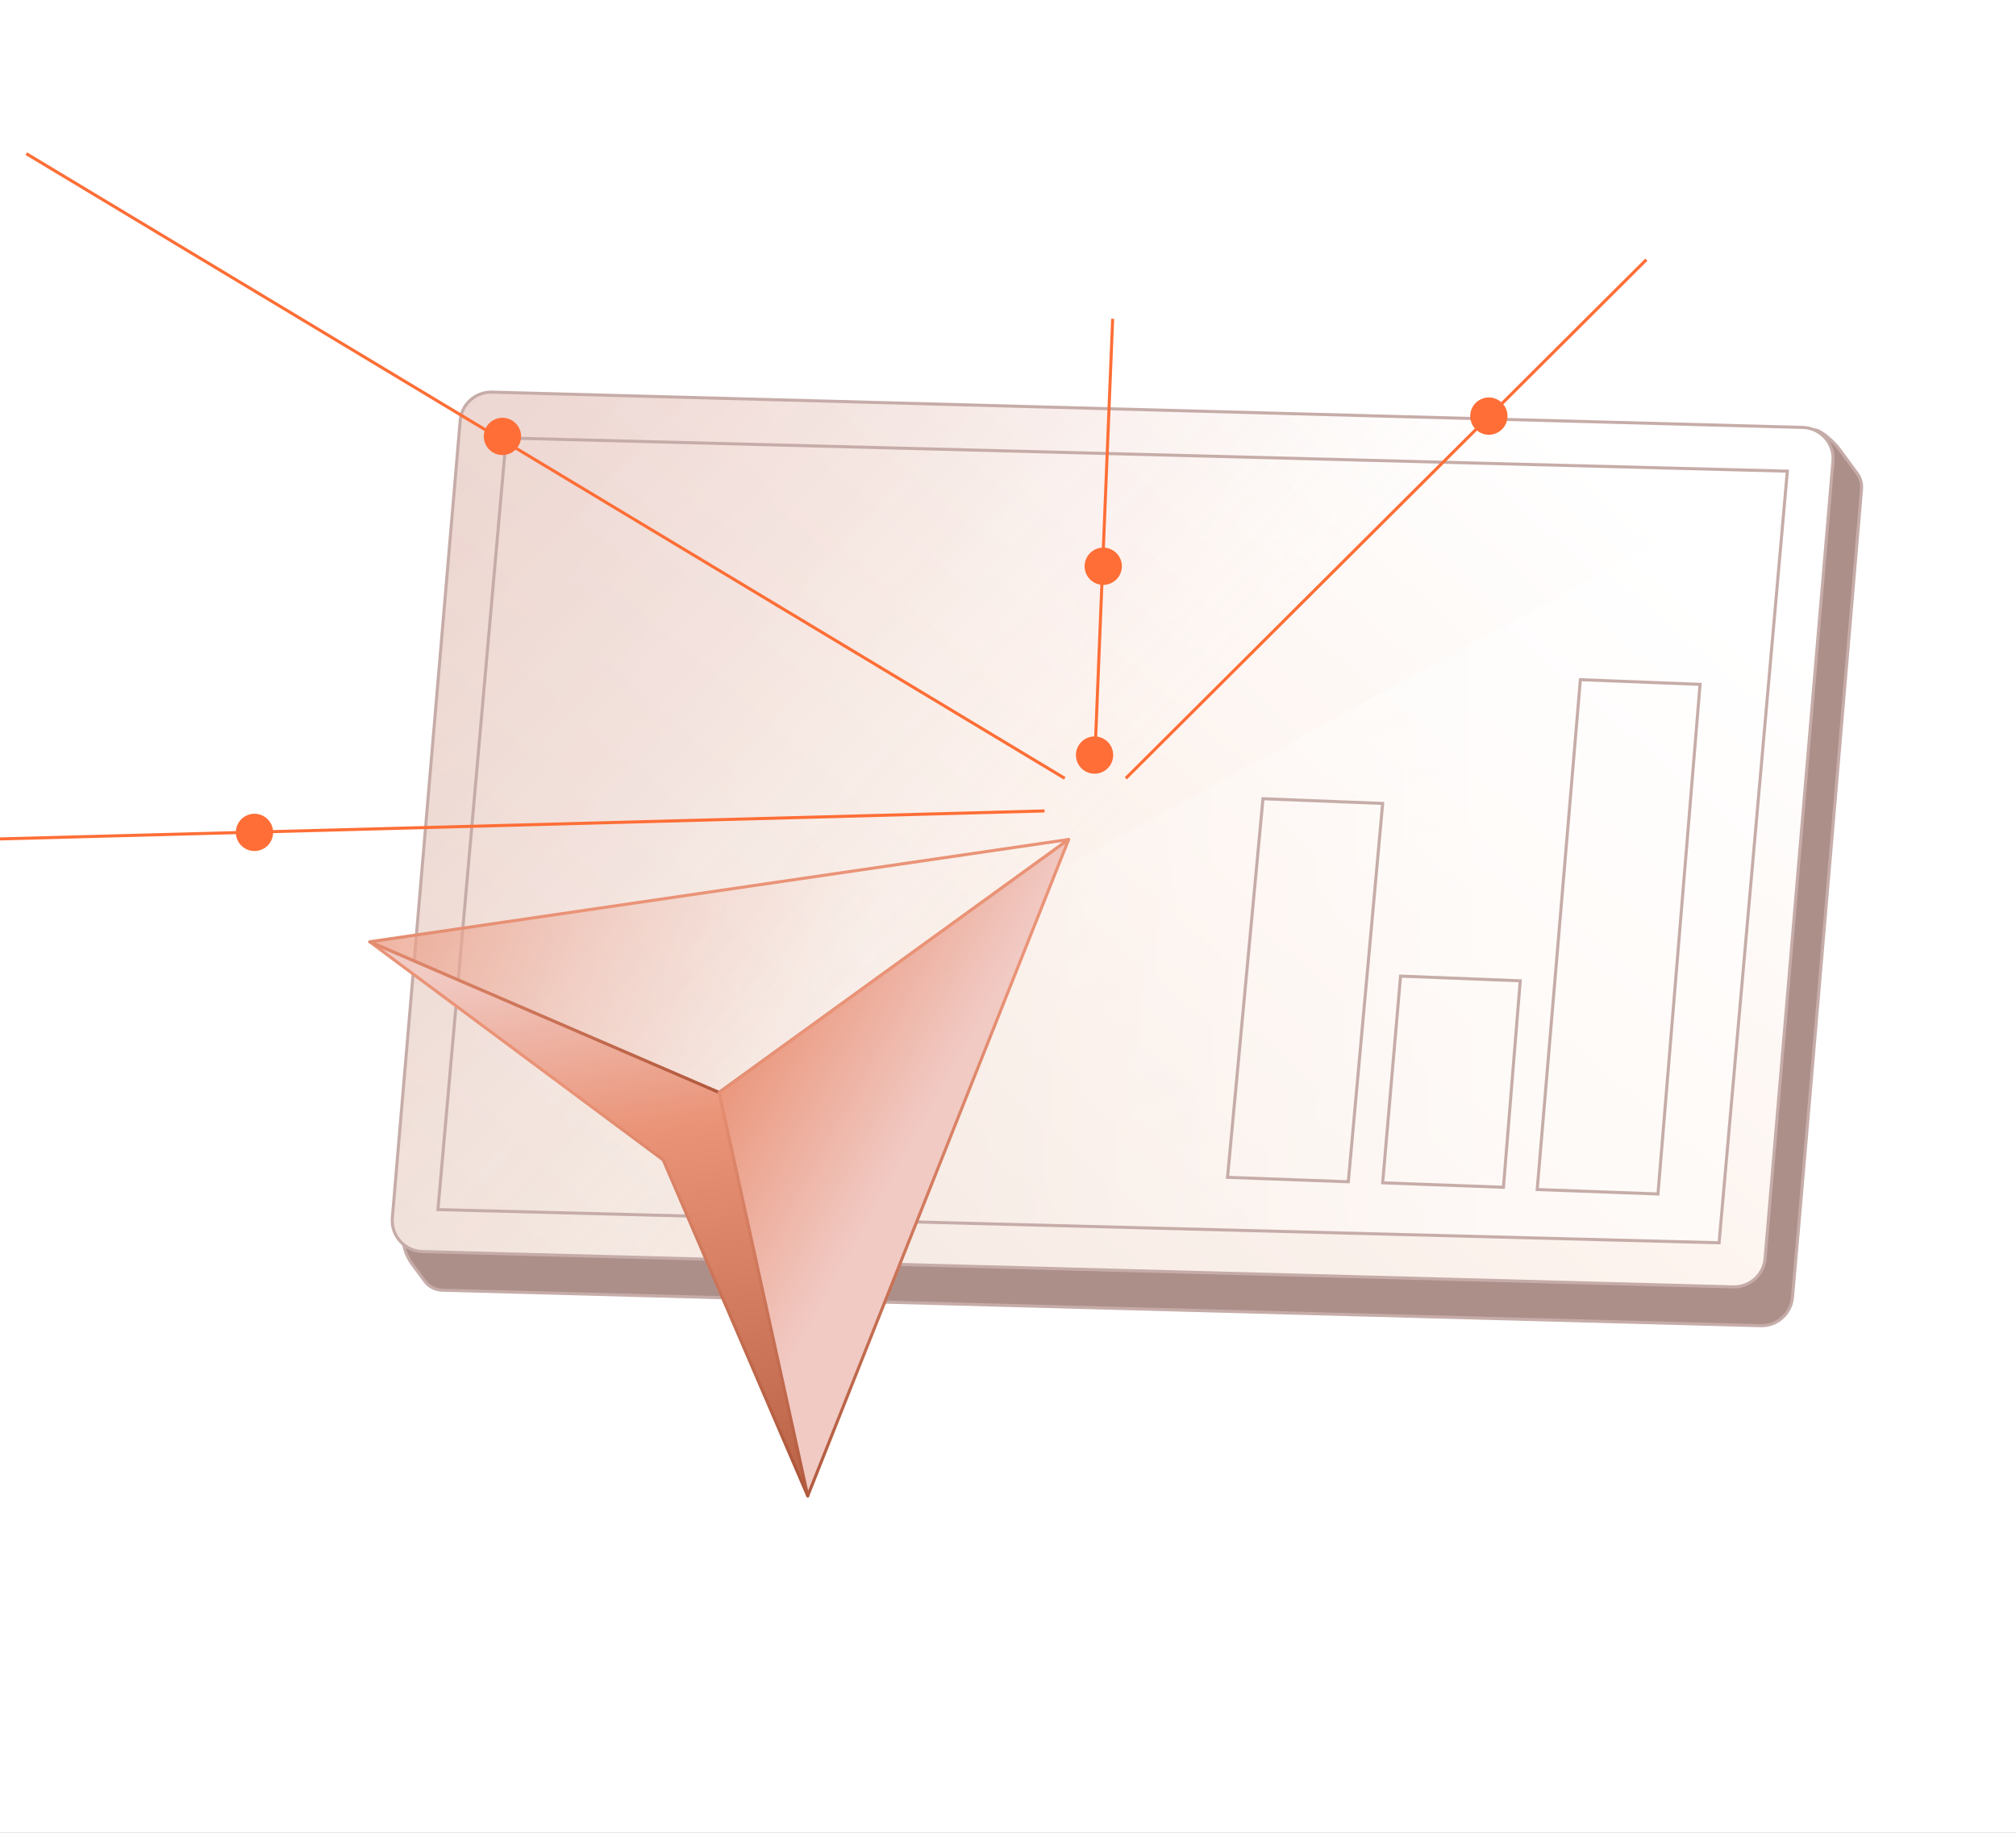 <svg width="330" height="300" viewBox="0 0 330 300" fill="none" xmlns="http://www.w3.org/2000/svg">
<rect x="0" y="0" width="330" height="300" fill="#808080" stroke="none"/>
<g clip-path="url(#clip0_8206_5752)">
<rect width="330" height="300" fill="white"/>
<path d="M72.42 210.772C71.392 210.745 70.444 210.251 69.83 209.424L67.787 206.66C66.733 205.232 66.225 203.456 66.385 201.68L77.639 69.608C77.786 67.872 79.201 66.577 80.924 66.577L297.036 70.809C297.863 70.836 299.893 72.638 300.72 73.76L303.657 77.751C304.138 78.392 304.365 79.193 304.285 79.994C304.191 81.049 295.313 186.168 292.977 212.321C292.764 214.737 290.761 216.566 288.331 216.566L72.42 210.759V210.772Z" fill="white"/>
<path d="M81.066 66.146L297.058 70.378V70.377C297.306 70.386 297.634 70.507 298.016 70.726C298.394 70.943 298.8 71.241 299.195 71.574C299.987 72.241 300.713 73.025 301.066 73.506L301.067 73.507L304.003 77.499L304.004 77.499C304.508 78.179 304.759 79.012 304.727 79.857L304.716 80.027C304.716 80.028 304.716 80.029 304.716 80.031C304.716 80.034 304.716 80.039 304.715 80.045C304.714 80.058 304.713 80.078 304.71 80.103C304.706 80.154 304.699 80.23 304.691 80.331C304.674 80.532 304.649 80.83 304.616 81.221C304.55 82.003 304.452 83.154 304.328 84.627C304.078 87.574 303.719 91.813 303.282 96.983C302.406 107.322 301.214 121.384 299.949 136.273C297.417 166.051 294.591 199.135 293.41 212.365V212.366C293.181 214.998 290.967 216.996 288.345 216.997H288.205L72.426 211.189H72.425C71.261 211.164 70.199 210.614 69.511 209.676L69.51 209.675L67.467 206.912V206.911C66.343 205.399 65.826 203.524 65.981 201.648L77.235 69.575C77.398 67.646 78.987 66.16 80.924 66.16H81.028L81.041 66.146H81.066Z" fill="#AD8F8A" stroke="#C6ACA8" stroke-width="0.5"/>
<path d="M69.18 204.446C67.885 204.406 66.683 203.858 65.815 202.884C64.948 201.909 64.534 200.668 64.641 199.373L75.748 68.875C75.948 66.472 77.991 64.603 80.407 64.603L295.104 70.384C296.399 70.424 297.6 70.971 298.468 71.946C299.336 72.92 299.75 74.162 299.643 75.457L288.536 205.954C288.335 208.357 286.293 210.226 283.876 210.226L69.18 204.446Z" fill="url(#paint0_linear_8206_5752)"/>
<path d="M80.394 64.184H80.534L295.097 69.964C298.024 70.041 300.289 72.574 300.035 75.487V75.488L288.927 205.985V205.986C288.711 208.619 286.497 210.642 283.863 210.642H283.723L69.159 204.862C66.324 204.788 64.11 202.409 64.205 199.612L64.222 199.339L75.329 68.841V68.84C75.546 66.208 77.76 64.184 80.394 64.184Z" fill="url(#paint1_linear_8206_5752)"/>
<path d="M80.394 64.184H80.534L295.097 69.964C298.024 70.041 300.289 72.574 300.035 75.487V75.488L288.927 205.985V205.986C288.711 208.619 286.497 210.642 283.863 210.642H283.723L69.159 204.862C66.324 204.788 64.11 202.409 64.205 199.612L64.222 199.339L75.329 68.841V68.84C75.546 66.208 77.76 64.184 80.394 64.184Z" fill="url(#paint2_linear_8206_5752)" fill-opacity="0.3" style="mix-blend-mode:hard-light"/>
<path d="M80.394 64.184H80.534L295.097 69.964C298.024 70.041 300.289 72.574 300.035 75.487V75.488L288.927 205.985V205.986C288.711 208.619 286.497 210.642 283.863 210.642H283.723L69.159 204.862C66.324 204.788 64.11 202.409 64.205 199.612L64.222 199.339L75.329 68.841V68.84C75.546 66.208 77.76 64.184 80.394 64.184Z" stroke="#C6ACA8" stroke-width="0.5"/>
<path d="M292.844 76.883L71.418 198.222L281.63 203.682L292.844 76.883Z" fill="url(#paint3_linear_8206_5752)" fill-opacity="0.5" style="mix-blend-mode:hard-light"/>
<path d="M292.57 77.124L281.4 203.424L71.689 197.992L82.859 71.691L292.57 77.124Z" stroke="#C6ACA8" stroke-width="0.5"/>
<path d="M60.527 154.154L117.719 178.825L132.218 244.855L108.561 189.865L60.527 154.154Z" fill="url(#paint4_linear_8206_5752)" stroke="url(#paint5_linear_8206_5752)" stroke-width="0.5" stroke-linejoin="round"/>
<path d="M117.719 178.825L174.925 137.413L60.527 154.154L117.719 178.825Z" fill="url(#paint6_linear_8206_5752)" stroke="url(#paint7_linear_8206_5752)" stroke-width="0.5" stroke-linejoin="round"/>
<path d="M132.217 244.854L117.719 178.825L174.924 137.413L132.217 244.854Z" fill="url(#paint8_linear_8206_5752)" stroke="url(#paint9_linear_8206_5752)" stroke-width="0.5" stroke-linejoin="round"/>
<path d="M174.283 127.4L4.309 25.151" stroke="#FE6E36" stroke-width="0.5" stroke-linejoin="round"/>
<path d="M170.984 132.738L-3.422 137.41" stroke="#FE6E36" stroke-width="0.5" stroke-linejoin="round"/>
<path d="M179.169 125.131L182.133 52.185" stroke="#FE6E36" stroke-width="0.5" stroke-linejoin="round"/>
<path d="M184.283 127.399L269.497 42.505" stroke="#FE6E36" stroke-width="0.5" stroke-linejoin="round"/>
<path d="M206.736 130.74L200.935 192.71L220.705 193.439L226.329 131.511L206.736 130.74Z" stroke="#C6ACA8" stroke-width="0.5"/>
<path d="M258.691 111.252L251.625 194.708L271.395 195.437L278.284 112.023L258.691 111.252Z" stroke="#C6ACA8" stroke-width="0.5"/>
<path d="M229.256 159.775L226.328 193.611L246.098 194.34L248.849 160.546L229.256 159.775Z" stroke="#C6ACA8" stroke-width="0.5"/>
<ellipse cx="82.246" cy="71.435" rx="3.05" ry="3.05" transform="rotate(-65.845 82.246 71.435)" fill="#FE6E36"/>
<ellipse cx="180.591" cy="92.688" rx="3.05" ry="3.05" transform="rotate(-65.845 180.591 92.688)" fill="#FE6E36"/>
<ellipse cx="179.169" cy="123.596" rx="3.05" ry="3.05" transform="rotate(-65.845 179.169 123.596)" fill="#FE6E36"/>
<ellipse cx="41.656" cy="136.251" rx="3.05" ry="3.05" transform="rotate(-65.845 41.656 136.251)" fill="#FE6E36"/>
<ellipse cx="243.712" cy="68.111" rx="3.05" ry="3.05" transform="rotate(-65.845 243.712 68.111)" fill="#FE6E36"/>
</g>
<defs>
<linearGradient id="paint0_linear_8206_5752" x1="208.5" y1="43.643" x2="255.419" y2="252.558" gradientUnits="userSpaceOnUse">
<stop offset="0.004" stop-color="white"/>
<stop offset="0.131" stop-color="#FDF4EF"/>
<stop offset="1" stop-color="#D2B8A9"/>
</linearGradient>
<linearGradient id="paint1_linear_8206_5752" x1="251.234" y1="63.934" x2="-192.839" y2="576.429" gradientUnits="userSpaceOnUse">
<stop offset="0.004" stop-color="white"/>
<stop offset="0.131" stop-color="#FDF4EF"/>
<stop offset="1" stop-color="#D2B8A9"/>
</linearGradient>
<linearGradient id="paint2_linear_8206_5752" x1="33.052" y1="11.287" x2="190.993" y2="161.685" gradientUnits="userSpaceOnUse">
<stop offset="0.16" stop-color="#7F0000" stop-opacity="0.4"/>
<stop offset="0.38" stop-color="#881212" stop-opacity="0.37"/>
<stop offset="0.58" stop-color="#A44A4A" stop-opacity="0.28"/>
<stop offset="0.77" stop-color="#D3A7A7" stop-opacity="0.14"/>
<stop offset="0.9" stop-color="#FFFEFD" stop-opacity="0"/>
</linearGradient>
<linearGradient id="paint3_linear_8206_5752" x1="254.477" y1="107.536" x2="144.654" y2="109.098" gradientUnits="userSpaceOnUse">
<stop offset="0.13" stop-color="white"/>
<stop offset="0.9" stop-color="#FFFEFD" stop-opacity="0"/>
</linearGradient>
<linearGradient id="paint4_linear_8206_5752" x1="135.958" y1="147.37" x2="153.968" y2="254.895" gradientUnits="userSpaceOnUse">
<stop offset="0.011" stop-color="#F1CAC4"/>
<stop offset="0.296" stop-color="#EA9377"/>
<stop offset="1" stop-color="#AE573B"/>
</linearGradient>
<linearGradient id="paint5_linear_8206_5752" x1="85.113" y1="167.865" x2="97.991" y2="246.548" gradientUnits="userSpaceOnUse">
<stop offset="0.139" stop-color="#EA9377"/>
<stop offset="1" stop-color="#AE573B"/>
</linearGradient>
<linearGradient id="paint6_linear_8206_5752" x1="130.345" y1="190.588" x2="-174.659" y2="69.942" gradientUnits="userSpaceOnUse">
<stop offset="0.011" stop-color="#F1CAC4" stop-opacity="0"/>
<stop offset="0.296" stop-color="#EA9377"/>
<stop offset="1" stop-color="#AE573B"/>
</linearGradient>
<linearGradient id="paint7_linear_8206_5752" x1="99.759" y1="143.673" x2="101.483" y2="180.48" gradientUnits="userSpaceOnUse">
<stop offset="0.139" stop-color="#EA9377"/>
<stop offset="1" stop-color="#AE573B"/>
</linearGradient>
<linearGradient id="paint8_linear_8206_5752" x1="188.673" y1="119.888" x2="83.131" y2="60.96" gradientUnits="userSpaceOnUse">
<stop offset="0.011" stop-color="#F1CAC4"/>
<stop offset="0.296" stop-color="#EA9377"/>
<stop offset="1" stop-color="#AE573B"/>
</linearGradient>
<linearGradient id="paint9_linear_8206_5752" x1="137.337" y1="153.654" x2="159.294" y2="244.023" gradientUnits="userSpaceOnUse">
<stop offset="0.139" stop-color="#EA9377"/>
<stop offset="1" stop-color="#AE573B"/>
</linearGradient>
<clipPath id="clip0_8206_5752">
<rect width="330" height="300" fill="white"/>
</clipPath>
</defs>
</svg>
